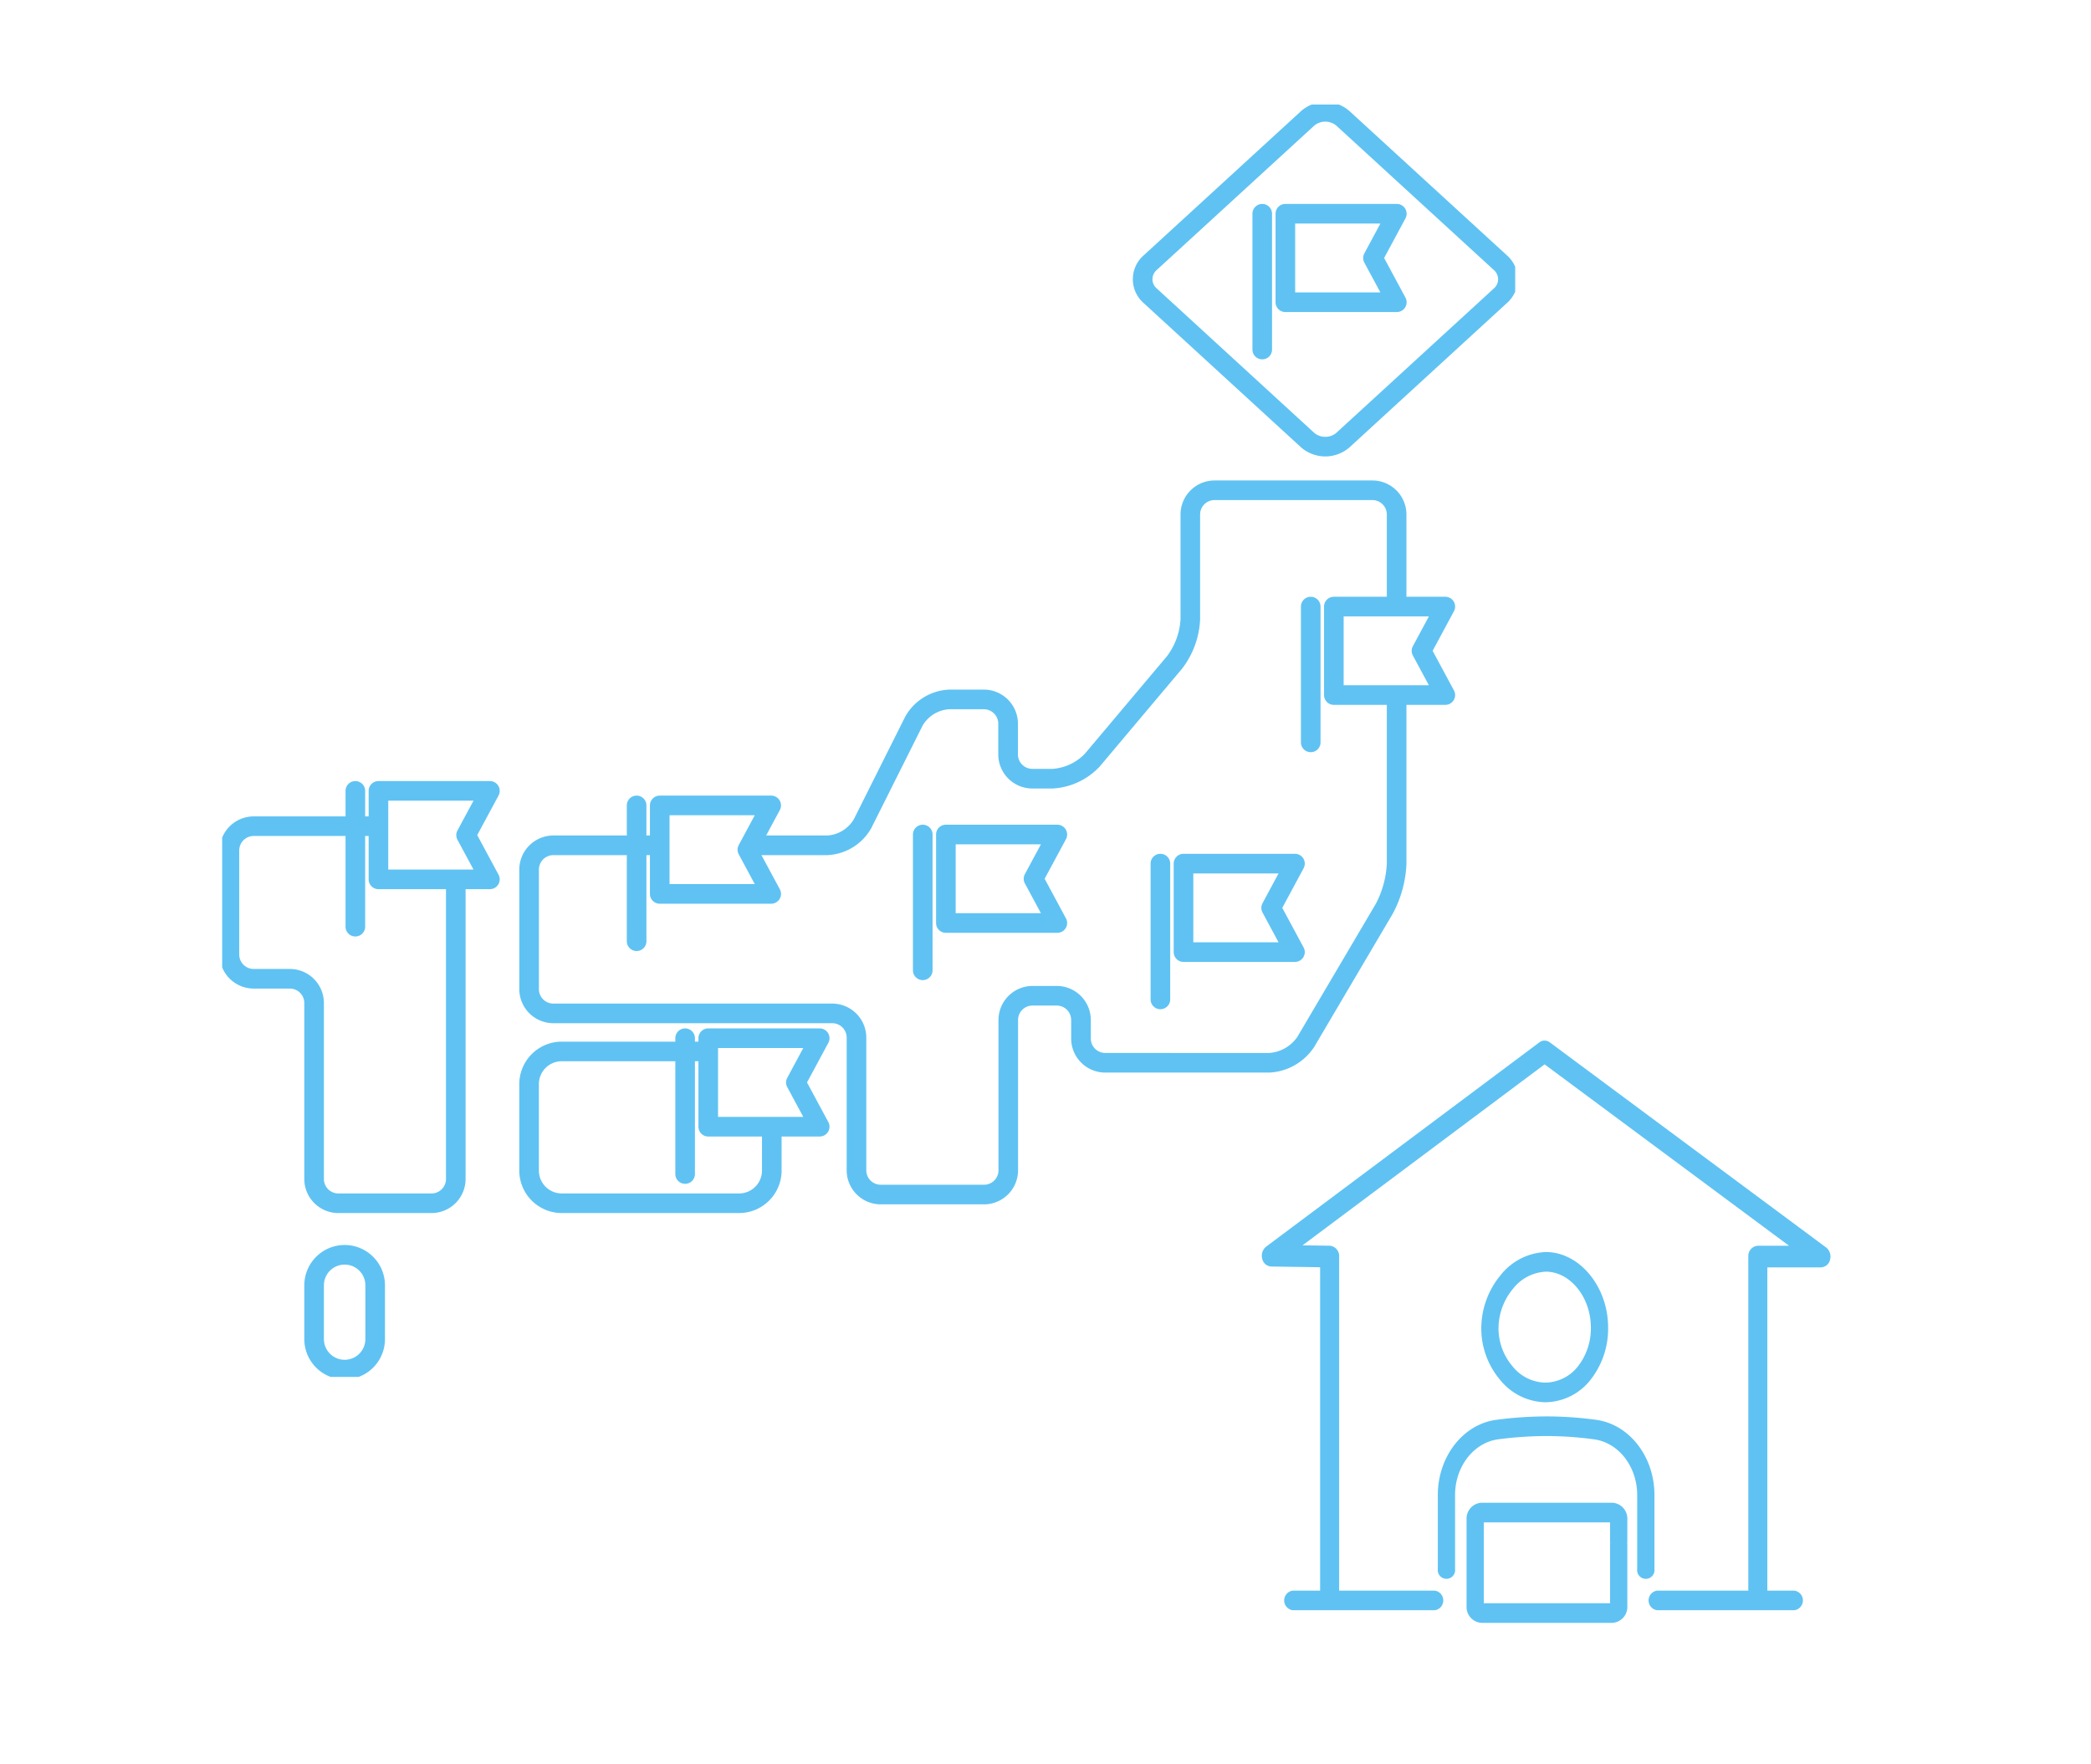 <svg xmlns="http://www.w3.org/2000/svg" width="320" height="270"><defs><clipPath id="a"><path fill="#5fc2f3" d="M0 0h98.763v112.403H0z"/></clipPath><clipPath id="b"><path fill="none" stroke="#5fc2f3" d="M0 0h197.881v194.71H0z"/></clipPath></defs><path fill="#fff" d="M0 0h320v270H0z"/><g fill="#5fc2f3" clip-path="url(#a)" transform="translate(187.237 147.597)"><path d="M49.208 66.994a8.906 8.906 0 0 0 6.877-3.325 12.622 12.622 0 0 0 2.777-8.132c0-6.195-4.327-11.476-9.45-11.53h-.072a9.266 9.266 0 0 0-6.953 3.569 12.771 12.771 0 0 0-2.932 8.154 12.172 12.172 0 0 0 2.891 7.851 9.121 9.121 0 0 0 6.862 3.414M42.092 55.71a9.515 9.515 0 0 1 2.2-6.062 6.775 6.775 0 0 1 5.092-2.637c3.706.04 6.837 3.944 6.837 8.526a9.414 9.414 0 0 1-2.047 6.06 6.459 6.459 0 0 1-4.994 2.394 6.6 6.6 0 0 1-4.947-2.5 8.968 8.968 0 0 1-2.144-5.775M65.955 92.513V81.195c0-5.858-3.824-10.806-8.9-11.506a56.107 56.107 0 0 0-7.529-.528 59.636 59.636 0 0 0-7.811.527c-5.081.7-8.912 5.647-8.912 11.509v11.316a1.33 1.33 0 1 0 2.638 0V81.197c0-4.344 2.833-8.011 6.592-8.529a57.044 57.044 0 0 1 7.49-.5 54.161 54.161 0 0 1 7.215.506c3.748.518 6.575 4.183 6.575 8.525v11.318a1.33 1.33 0 1 0 2.638 0"/><path d="M92.23 43.311 49.936 11.919a1.31 1.31 0 0 0-1.593 0L6.53 43.183a1.766 1.766 0 0 0-.6 1.849 1.489 1.489 0 0 0 1.378 1.192l7.482.109v49.491h-4.192a1.514 1.514 0 0 0 0 3H32.33a1.514 1.514 0 0 0 0-3H17.702V44.698a1.574 1.574 0 0 0-1.437-1.656l-4.164-.061 37.044-27.695 37.4 27.756h-4.769a1.568 1.568 0 0 0-1.456 1.656v51.126H66.366a1.514 1.514 0 0 0 0 3h21a1.514 1.514 0 0 0 0-3h-4.135v-49.47h8.2a1.484 1.484 0 0 0 1.4-1.184 1.782 1.782 0 0 0-.6-1.859"/><path d="M59.543 82.374H39.461a2.434 2.434 0 0 0-2.26 2.573v13.234a2.434 2.434 0 0 0 2.26 2.572h20.082a2.434 2.434 0 0 0 2.26-2.572v-9.414a1.819 1.819 0 0 0-.021-.268 1.847 1.847 0 0 0 .021-.269v-3.283a2.434 2.434 0 0 0-2.26-2.573m-.357 6.125a1.627 1.627 0 0 0-.021.268v8.983H39.839V85.377h19.326v2.853a1.644 1.644 0 0 0 .021.269"/></g><g clip-path="url(#b)" transform="translate(34 16)"><path fill="#5fc2f3" d="M168.818-.387a5.524 5.524 0 0 1 3.749 1.429l24.086 22.071a4.85 4.85 0 0 1 0 7.226L172.567 52.42a5.635 5.635 0 0 1-7.5 0l-24.084-22.076a4.85 4.85 0 0 1 0-7.227l24.084-22.075a5.522 5.522 0 0 1 3.751-1.429Zm0 51.235a2.533 2.533 0 0 0 1.723-.64l24.085-22.075a1.851 1.851 0 0 0 0-2.8L170.54 3.254a2.637 2.637 0 0 0-3.444 0L143.01 25.329a1.851 1.851 0 0 0 0 2.8l24.086 22.084a2.531 2.531 0 0 0 1.722.635ZM51.97 143.407h27.143a6.507 6.507 0 0 1 6.5 6.5v13.23a6.507 6.507 0 0 1-6.5 6.5H51.97a6.507 6.507 0 0 1-6.5-6.5v-13.23a6.507 6.507 0 0 1 6.5-6.5Zm27.143 23.23a3.5 3.5 0 0 0 3.5-3.5v-13.23a3.5 3.5 0 0 0-3.5-3.5H51.97a3.5 3.5 0 0 0-3.5 3.5v13.23a3.5 3.5 0 0 0 3.5 3.5ZM4.824 108.938h27.217a5.217 5.217 0 0 1 5.211 5.211v50.281a5.217 5.217 0 0 1-5.211 5.208H17.78a5.217 5.217 0 0 1-5.211-5.211v-26.93a2.213 2.213 0 0 0-2.211-2.211H4.824a5.217 5.217 0 0 1-5.211-5.212v-15.929a5.217 5.217 0 0 1 5.211-5.207Zm27.217 57.7a2.213 2.213 0 0 0 2.211-2.211v-50.282a2.213 2.213 0 0 0-2.211-2.211H4.824a2.213 2.213 0 0 0-2.211 2.211v15.929a2.213 2.213 0 0 0 2.211 2.211h5.534a5.217 5.217 0 0 1 5.211 5.211v26.93a2.213 2.213 0 0 0 2.211 2.212ZM18.743 174.525a6.18 6.18 0 0 1 6.173 6.173v8.227a6.173 6.173 0 1 1-12.346 0v-8.227a6.18 6.18 0 0 1 6.173-6.173Zm0 17.571a3.176 3.176 0 0 0 3.173-3.171v-8.227a3.173 3.173 0 1 0-6.346 0v8.227a3.176 3.176 0 0 0 3.173 3.171Z"/><path fill="#5fc2f3" d="M151.872 57.527h24.154a5.217 5.217 0 0 1 5.211 5.211v53.416a17.54 17.54 0 0 1-2.092 7.67l-12.019 20.383a8.728 8.728 0 0 1-6.887 3.935h-25.1a5.217 5.217 0 0 1-5.211-5.211v-2.835a2.213 2.213 0 0 0-2.211-2.211h-3.707a2.213 2.213 0 0 0-2.211 2.211v23a5.217 5.217 0 0 1-5.211 5.211h-15.804a5.217 5.217 0 0 1-5.211-5.211v-20.3a2.213 2.213 0 0 0-2.211-2.211H50.684a5.217 5.217 0 0 1-5.211-5.211v-18.3a5.217 5.217 0 0 1 5.211-5.215H92.64a5.092 5.092 0 0 0 4.031-2.49l7.856-15.689a8.109 8.109 0 0 1 6.714-4.146h5.329a5.217 5.217 0 0 1 5.211 5.211v4.708a2.213 2.213 0 0 0 2.211 2.211h3.064a7.6 7.6 0 0 0 4.953-2.3l12.618-14.987a10.407 10.407 0 0 0 2.037-5.584V62.738a5.217 5.217 0 0 1 5.208-5.211Zm8.367 87.614a5.709 5.709 0 0 0 4.3-2.458l12.022-20.387a14.775 14.775 0 0 0 1.676-6.146V62.738a2.213 2.213 0 0 0-2.211-2.211h-24.154a2.213 2.213 0 0 0-2.211 2.211V78.79a13.338 13.338 0 0 1-2.742 7.516l-12.618 14.99a10.605 10.605 0 0 1-7.248 3.372h-3.069a5.217 5.217 0 0 1-5.211-5.211v-4.708a2.213 2.213 0 0 0-2.211-2.211h-5.329a5.094 5.094 0 0 0-4.032 2.489l-7.856 15.689a8.107 8.107 0 0 1-6.714 4.147H50.684a2.213 2.213 0 0 0-2.211 2.211v18.3a2.213 2.213 0 0 0 2.211 2.21h42.68a5.217 5.217 0 0 1 5.211 5.211v20.3a2.213 2.213 0 0 0 2.211 2.211h15.808a2.213 2.213 0 0 0 2.211-2.211v-23a5.217 5.217 0 0 1 5.211-5.211h3.707a5.217 5.217 0 0 1 5.211 5.211v2.832a2.213 2.213 0 0 0 2.211 2.211ZM20.381 127.312a1.5 1.5 0 0 1-1.5-1.5v-20.781a1.5 1.5 0 0 1 1.5-1.5 1.5 1.5 0 0 1 1.5 1.5v20.781a1.5 1.5 0 0 1-1.5 1.5Z"/><path fill="#fff" d="m37.329 111.801 3.646-6.771H23.917v13.542h17.058Z"/><path fill="#5fc2f3" d="M41.812 119.072H23.417V104.53h18.395l-3.915 7.271Zm-17.395-1h15.721l-3.376-6.271 3.376-6.271H24.417Z"/><path fill="#5fc2f3" d="M40.975 120.072H23.917a1.5 1.5 0 0 1-1.5-1.5V105.03a1.5 1.5 0 0 1 1.5-1.5h17.058a1.5 1.5 0 0 1 1.321 2.211l-3.263 6.06 3.263 6.06a1.5 1.5 0 0 1-1.321 2.211Zm-15.558-3h13.047l-2.455-4.557a1.5 1.5 0 0 1 0-1.422l2.455-4.56H25.417ZM70.849 165.163a1.5 1.5 0 0 1-1.5-1.5v-20.781a1.5 1.5 0 0 1 1.5-1.5 1.5 1.5 0 0 1 1.5 1.5v20.781a1.5 1.5 0 0 1-1.5 1.5Z"/><path fill="#fff" d="m87.798 149.653 3.646-6.771H74.386v13.542h17.058Z"/><path fill="#5fc2f3" d="M73.886 142.382h18.395l-3.915 7.271 3.915 7.271H73.886Zm16.721 1H74.886v12.542h15.721l-3.376-6.271Z"/><path fill="#5fc2f3" d="M74.386 141.382h17.058a1.5 1.5 0 0 1 1.321 2.211l-3.263 6.06 3.263 6.06a1.5 1.5 0 0 1-1.321 2.211H74.386a1.5 1.5 0 0 1-1.5-1.5v-13.542a1.5 1.5 0 0 1 1.5-1.5Zm14.546 3H75.886v10.542h13.046l-2.454-4.557a1.5 1.5 0 0 1 0-1.422ZM63.427 129.538a1.5 1.5 0 0 1-1.5-1.5v-20.781a1.5 1.5 0 0 1 1.5-1.5 1.5 1.5 0 0 1 1.5 1.5v20.781a1.5 1.5 0 0 1-1.5 1.5Z"/><path fill="#fff" d="m80.376 114.028 3.646-6.771H66.964v13.542h17.058Z"/><path fill="#5fc2f3" d="M66.464 106.757h18.395l-3.915 7.271 3.915 7.271H66.464Zm16.721 1H67.464v12.542h15.721l-3.376-6.271Z"/><path fill="#5fc2f3" d="M66.964 105.757h17.058a1.5 1.5 0 0 1 1.321 2.211l-3.263 6.06 3.263 6.06a1.5 1.5 0 0 1-1.321 2.211H66.964a1.5 1.5 0 0 1-1.5-1.5v-13.542a1.5 1.5 0 0 1 1.5-1.5Zm14.546 3H68.464v10.542H81.51l-2.454-4.557a1.5 1.5 0 0 1 0-1.422ZM107.216 133.991a1.5 1.5 0 0 1-1.5-1.5V111.71a1.5 1.5 0 0 1 1.5-1.5 1.5 1.5 0 0 1 1.5 1.5v20.781a1.5 1.5 0 0 1-1.5 1.5Z"/><path fill="#fff" d="m124.165 118.481 3.646-6.771h-17.058v13.542h17.058Z"/><path fill="#5fc2f3" d="M128.648 125.752h-18.395V111.21h18.395l-3.915 7.271Zm-17.395-1h15.721l-3.376-6.271 3.376-6.271h-15.721Z"/><path fill="#5fc2f3" d="M127.811 126.752h-17.058a1.5 1.5 0 0 1-1.5-1.5V111.71a1.5 1.5 0 0 1 1.5-1.5h17.058a1.5 1.5 0 0 1 1.321 2.211l-3.263 6.06 3.263 6.06a1.5 1.5 0 0 1-1.321 2.211Zm-15.558-3h13.046l-2.454-4.557a1.5 1.5 0 0 1 0-1.422l2.455-4.56h-13.047ZM143.584 138.444a1.5 1.5 0 0 1-1.5-1.5v-20.781a1.5 1.5 0 0 1 1.5-1.5 1.5 1.5 0 0 1 1.5 1.5v20.781a1.5 1.5 0 0 1-1.5 1.5Z"/><path fill="#fff" d="m160.532 122.934 3.646-6.771H147.12v13.542h17.058Z"/><path fill="#5fc2f3" d="M146.62 115.663h18.395l-3.915 7.271 3.915 7.271H146.62Zm16.721 1H147.62v12.542h15.721l-3.376-6.271Z"/><path fill="#5fc2f3" d="M147.12 114.663h17.058a1.5 1.5 0 0 1 1.321 2.211l-3.263 6.06 3.263 6.06a1.5 1.5 0 0 1-1.321 2.211H147.12a1.5 1.5 0 0 1-1.5-1.5v-13.542a1.5 1.5 0 0 1 1.5-1.5Zm14.546 3H148.62v10.542h13.046l-2.454-4.557a1.5 1.5 0 0 1 0-1.422ZM166.591 99.109a1.5 1.5 0 0 1-1.5-1.5V76.828a1.5 1.5 0 0 1 1.5-1.5 1.5 1.5 0 0 1 1.5 1.5v20.781a1.5 1.5 0 0 1-1.5 1.5Z"/><path fill="#fff" d="m183.54 83.598 3.646-6.771h-17.058v13.542h17.058Z"/><path fill="#5fc2f3" d="M169.628 76.327h18.395l-3.915 7.271 3.915 7.271h-18.395Zm16.721 1h-15.721v12.542h15.721l-3.376-6.271Z"/><path fill="#5fc2f3" d="M170.128 75.327h17.058a1.5 1.5 0 0 1 1.321 2.211l-3.263 6.06 3.263 6.06a1.5 1.5 0 0 1-1.321 2.211h-17.058a1.5 1.5 0 0 1-1.5-1.5V76.827a1.5 1.5 0 0 1 1.5-1.5Zm14.546 3h-13.046v10.542h13.046l-2.454-4.557a1.5 1.5 0 0 1 0-1.422ZM159.169 38.992a1.5 1.5 0 0 1-1.5-1.5V16.711a1.5 1.5 0 0 1 1.5-1.5 1.5 1.5 0 0 1 1.5 1.5v20.781a1.5 1.5 0 0 1-1.5 1.5Z"/><path fill="#fff" d="m176.118 23.481 3.646-6.771h-17.058v13.542h17.058Z"/><path fill="#5fc2f3" d="M162.206 16.21h18.395l-3.915 7.271 3.915 7.271h-18.395Zm16.721 1h-15.721v12.542h15.721l-3.376-6.271Z"/><path fill="#5fc2f3" d="M162.706 15.21h17.058a1.5 1.5 0 0 1 1.321 2.211l-3.263 6.06 3.263 6.06a1.5 1.5 0 0 1-1.321 2.211h-17.058a1.5 1.5 0 0 1-1.5-1.5V16.71a1.5 1.5 0 0 1 1.5-1.5Zm14.546 3h-13.046v10.542h13.046l-2.454-4.557a1.5 1.5 0 0 1 0-1.422Z"/></g></svg>